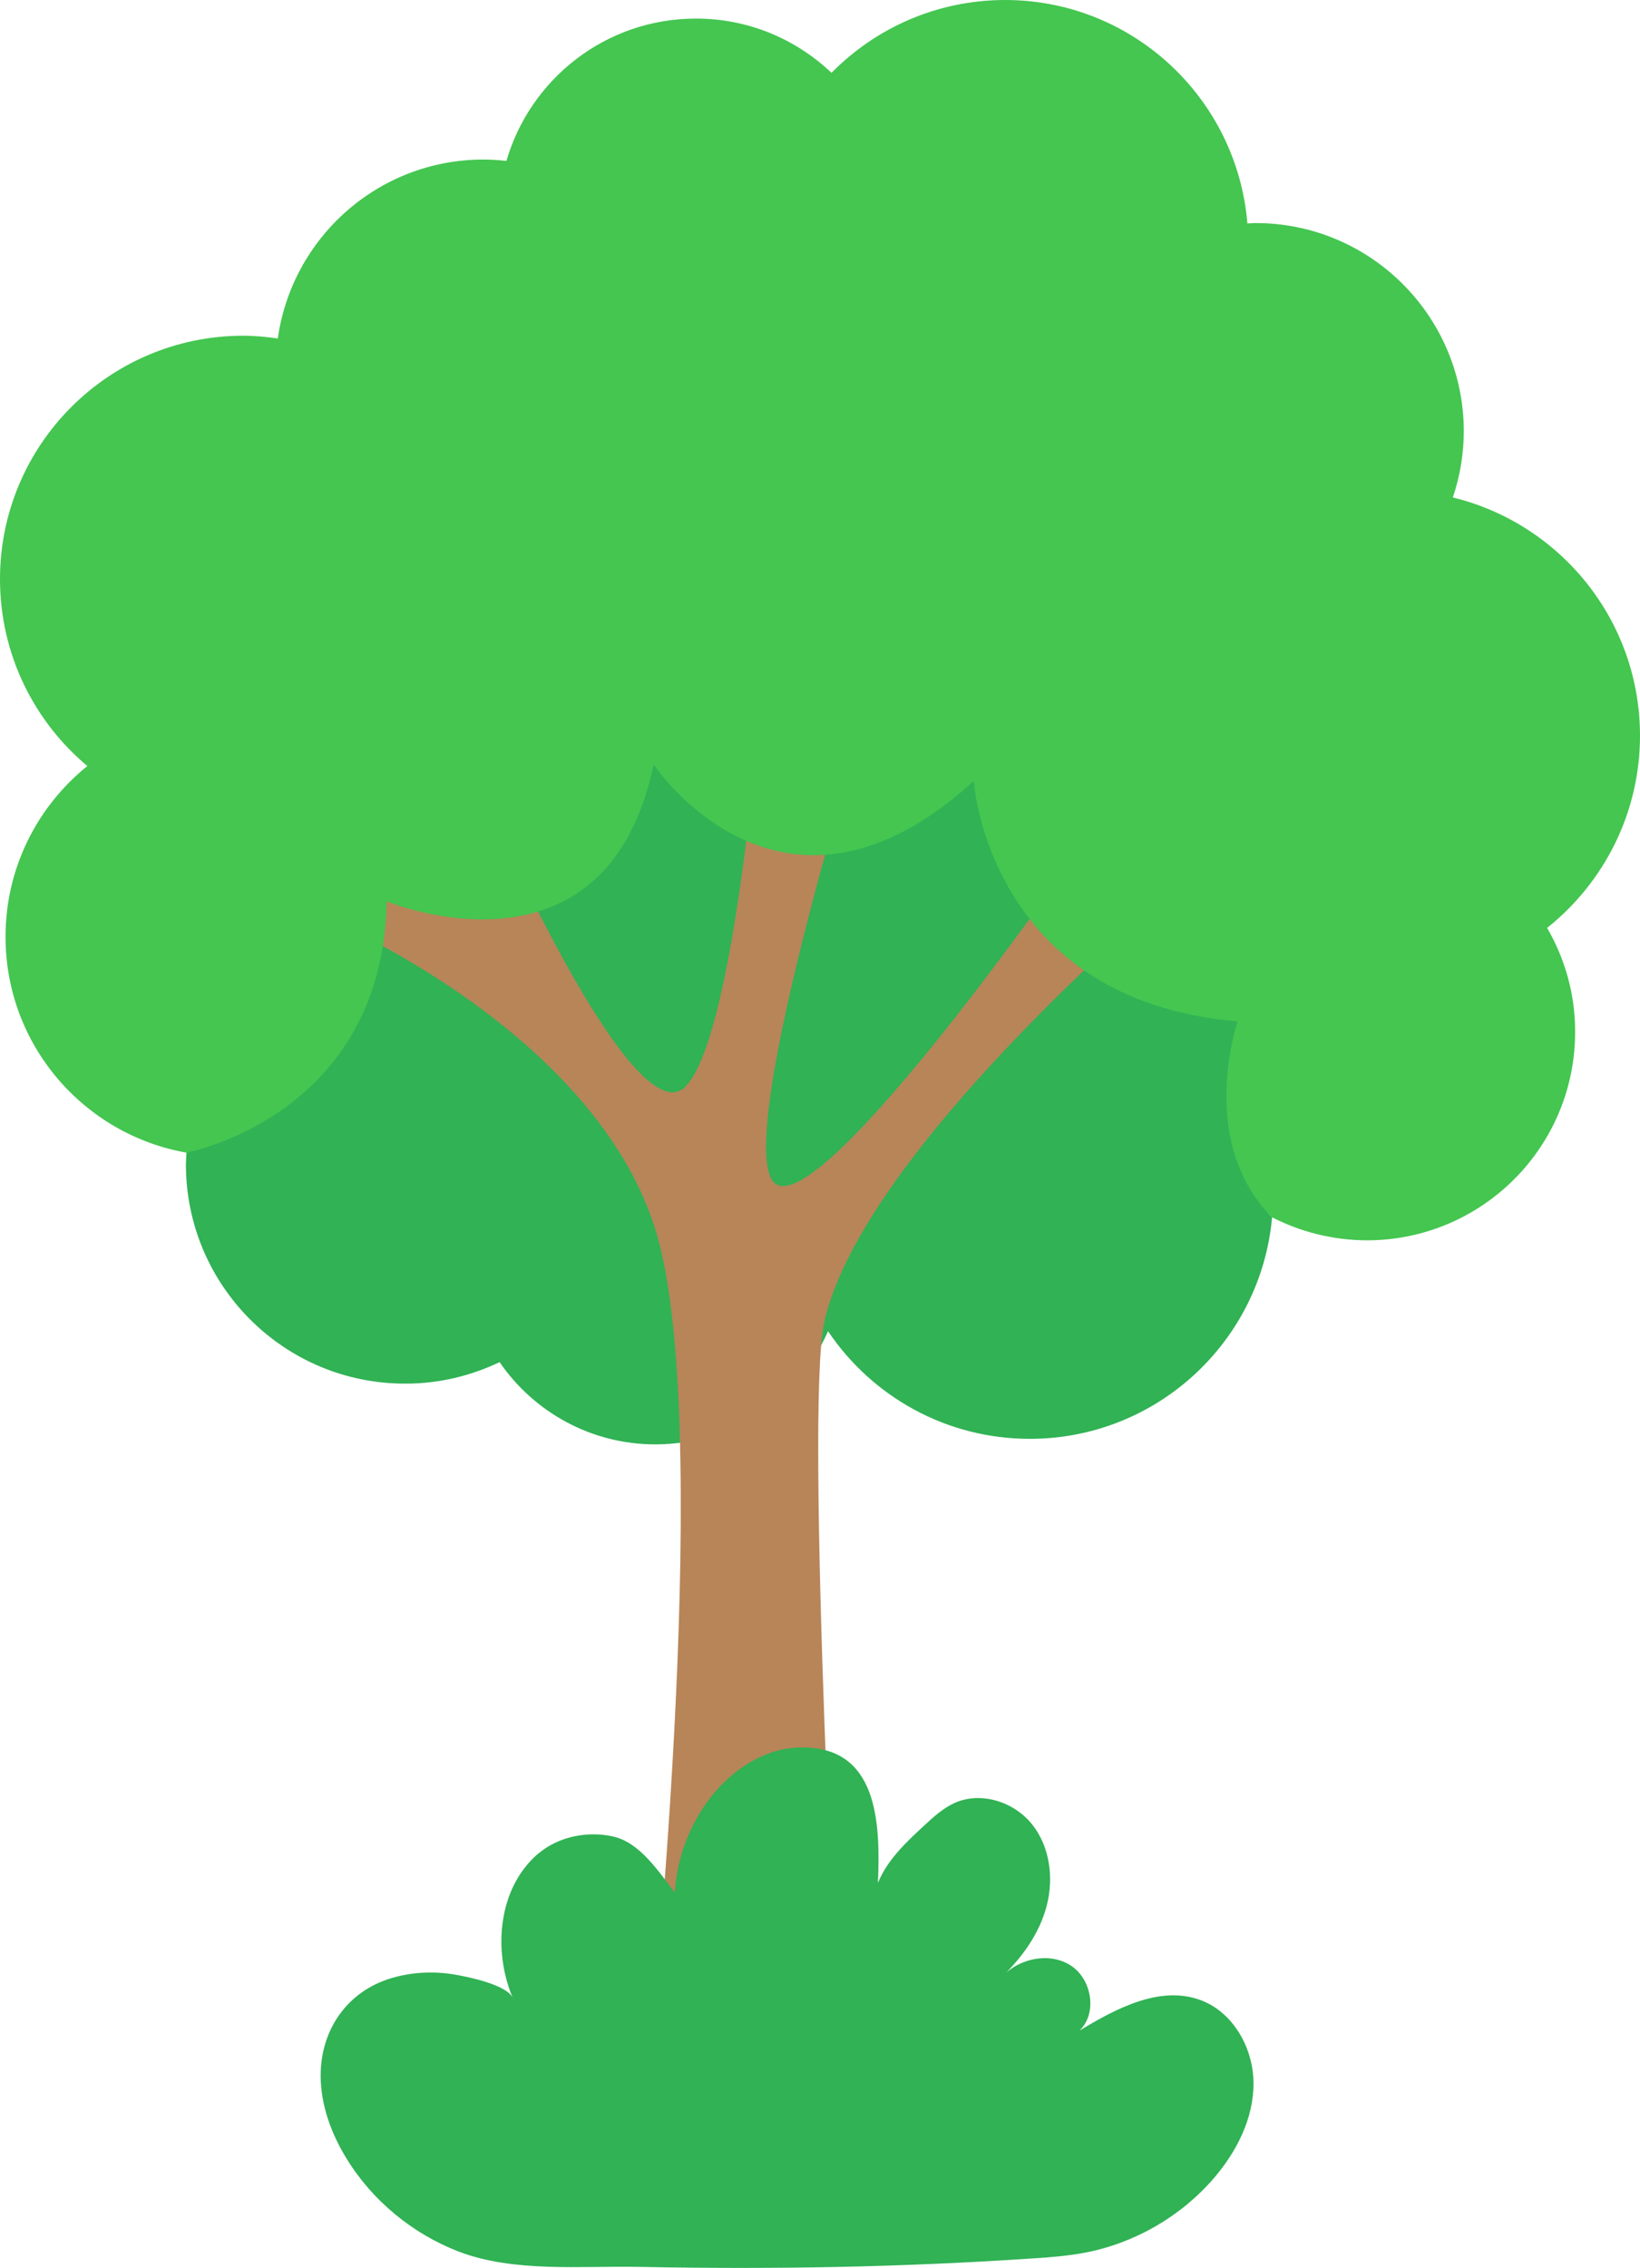 <?xml version="1.0" encoding="UTF-8"?>
<svg id="_레이어_2" data-name="레이어 2" xmlns="http://www.w3.org/2000/svg" viewBox="0 0 118.3 163.5">
  <defs>
    <style>
      .cls-1 {
        fill: #b78558;
      }

      .cls-2 {
        fill: #30b255;
      }

      .cls-3 {
        fill: #44c650;
      }
    </style>
  </defs>
  <g id="Layer_1" data-name="Layer 1">
    <g>
      <path class="cls-2" d="M100.15,64.42c-18.03-1.52-25.68-18.89-25.68-18.89-13.87,12.69-26.56-1.34-26.56-1.34-3.43,16.45-24.62,12.41-24.62,12.41-.27,15.5-9.84,26.49-9.84,26.49-.01.3-.04.59-.04.89.03,8.73,7.12,15.79,15.86,15.76,2.42,0,4.71-.57,6.77-1.55,2.45,3.58,6.59,5.94,11.27,5.93,5.57-.02,10.33-3.37,12.42-8.16,3.16,4.7,8.53,7.78,14.61,7.76,9.14-.03,16.62-7.04,17.42-15.97-5.47-5.45,8.39-23.33,8.39-23.33Z"/>
      <path class="cls-1" d="M59.45,95.38c-1.41,6.43,1.11,53.12,1.11,53.12-6.63,1.44-13.75.04-13.75.04,0,0,4.61-43.65.77-58.82-3.84-15.17-24.26-23.64-24.26-23.64l11.83-8.1s10.51,24.16,14.29,20.35c3.78-3.81,5.6-29.9,5.6-29.9l8.53-.51s-10.34,32.29-7.95,37.02c2.38,4.74,21.27-22.36,21.27-22.36l9.01.45s-23.65,19.52-26.46,32.34Z"/>
      <path class="cls-3" d="M118.3,52.98c-.03-8.31-5.78-15.24-13.5-17.12.51-1.51.79-3.13.79-4.81-.03-8.3-6.78-15-15.07-14.97-.18,0-.36.02-.54.03C89.23,7.06,81.66-.03,72.44,0c-4.88.02-9.29,2.03-12.46,5.25-2.56-2.43-6.02-3.93-9.83-3.91-6.46.02-11.9,4.35-13.62,10.26-.56-.06-1.12-.1-1.69-.1-7.56.02-13.78,5.63-14.8,12.9-.83-.12-1.68-.2-2.54-.2C7.81,24.23-.03,32.11,0,41.81c.02,5.39,2.47,10.2,6.3,13.41-3.61,2.91-5.92,7.37-5.9,12.36.02,7.77,5.66,14.21,13.05,15.51,0,0,14.18-2.63,14.44-18.12,0,0,15.83,6.59,19.26-9.86,0,0,9.22,13.88,23.09,1.19,0,0,1,15.81,19.03,17.33,0,0-2.97,8.67,2.49,14.12,2.07,1.06,4.41,1.66,6.89,1.66,8.29-.03,15-6.77,14.97-15.07,0-2.72-.75-5.26-2.02-7.45,4.09-3.26,6.71-8.28,6.7-13.9Z"/>
    </g>
    <path class="cls-2" d="M38.88,133.58c1.44-1.2,3.5-1.6,5.32-1.2,1.95.42,3.29,2.52,4.48,4.04.14-2.48,1.06-4.9,2.58-6.86,1.55-1.98,3.85-3.51,6.37-3.59,5.77-.18,5.87,5.53,5.7,9.76.67-1.65,2.01-2.91,3.32-4.12.69-.64,1.4-1.29,2.27-1.67,1.89-.81,4.24-.04,5.52,1.56,1.29,1.6,1.58,3.86,1.07,5.85-.51,1.99-1.75,3.73-3.24,5.15,1.23-1.34,3.43-1.8,4.96-.82,1.53.98,1.95,3.44.64,4.7,2.67-1.62,5.84-3.29,8.76-2.19,2.36.89,3.8,3.5,3.79,6.02,0,2.52-1.23,4.92-2.88,6.83-2.37,2.74-5.68,4.65-9.24,5.34-1.26.24-2.54.34-3.82.42-9.44.64-18.9.8-28.36.61-4.22-.08-9.08.42-13.05-1.11-3.32-1.28-6.22-3.67-8.08-6.71-1.1-1.79-1.85-3.84-1.86-5.94-.01-3.32,1.91-6.1,5.09-7.05,1.5-.45,3.11-.52,4.65-.25.88.15,3.72.73,4.12,1.68-1.48-3.5-1.03-8.03,1.89-10.46Z"/>
  </g>
</svg>